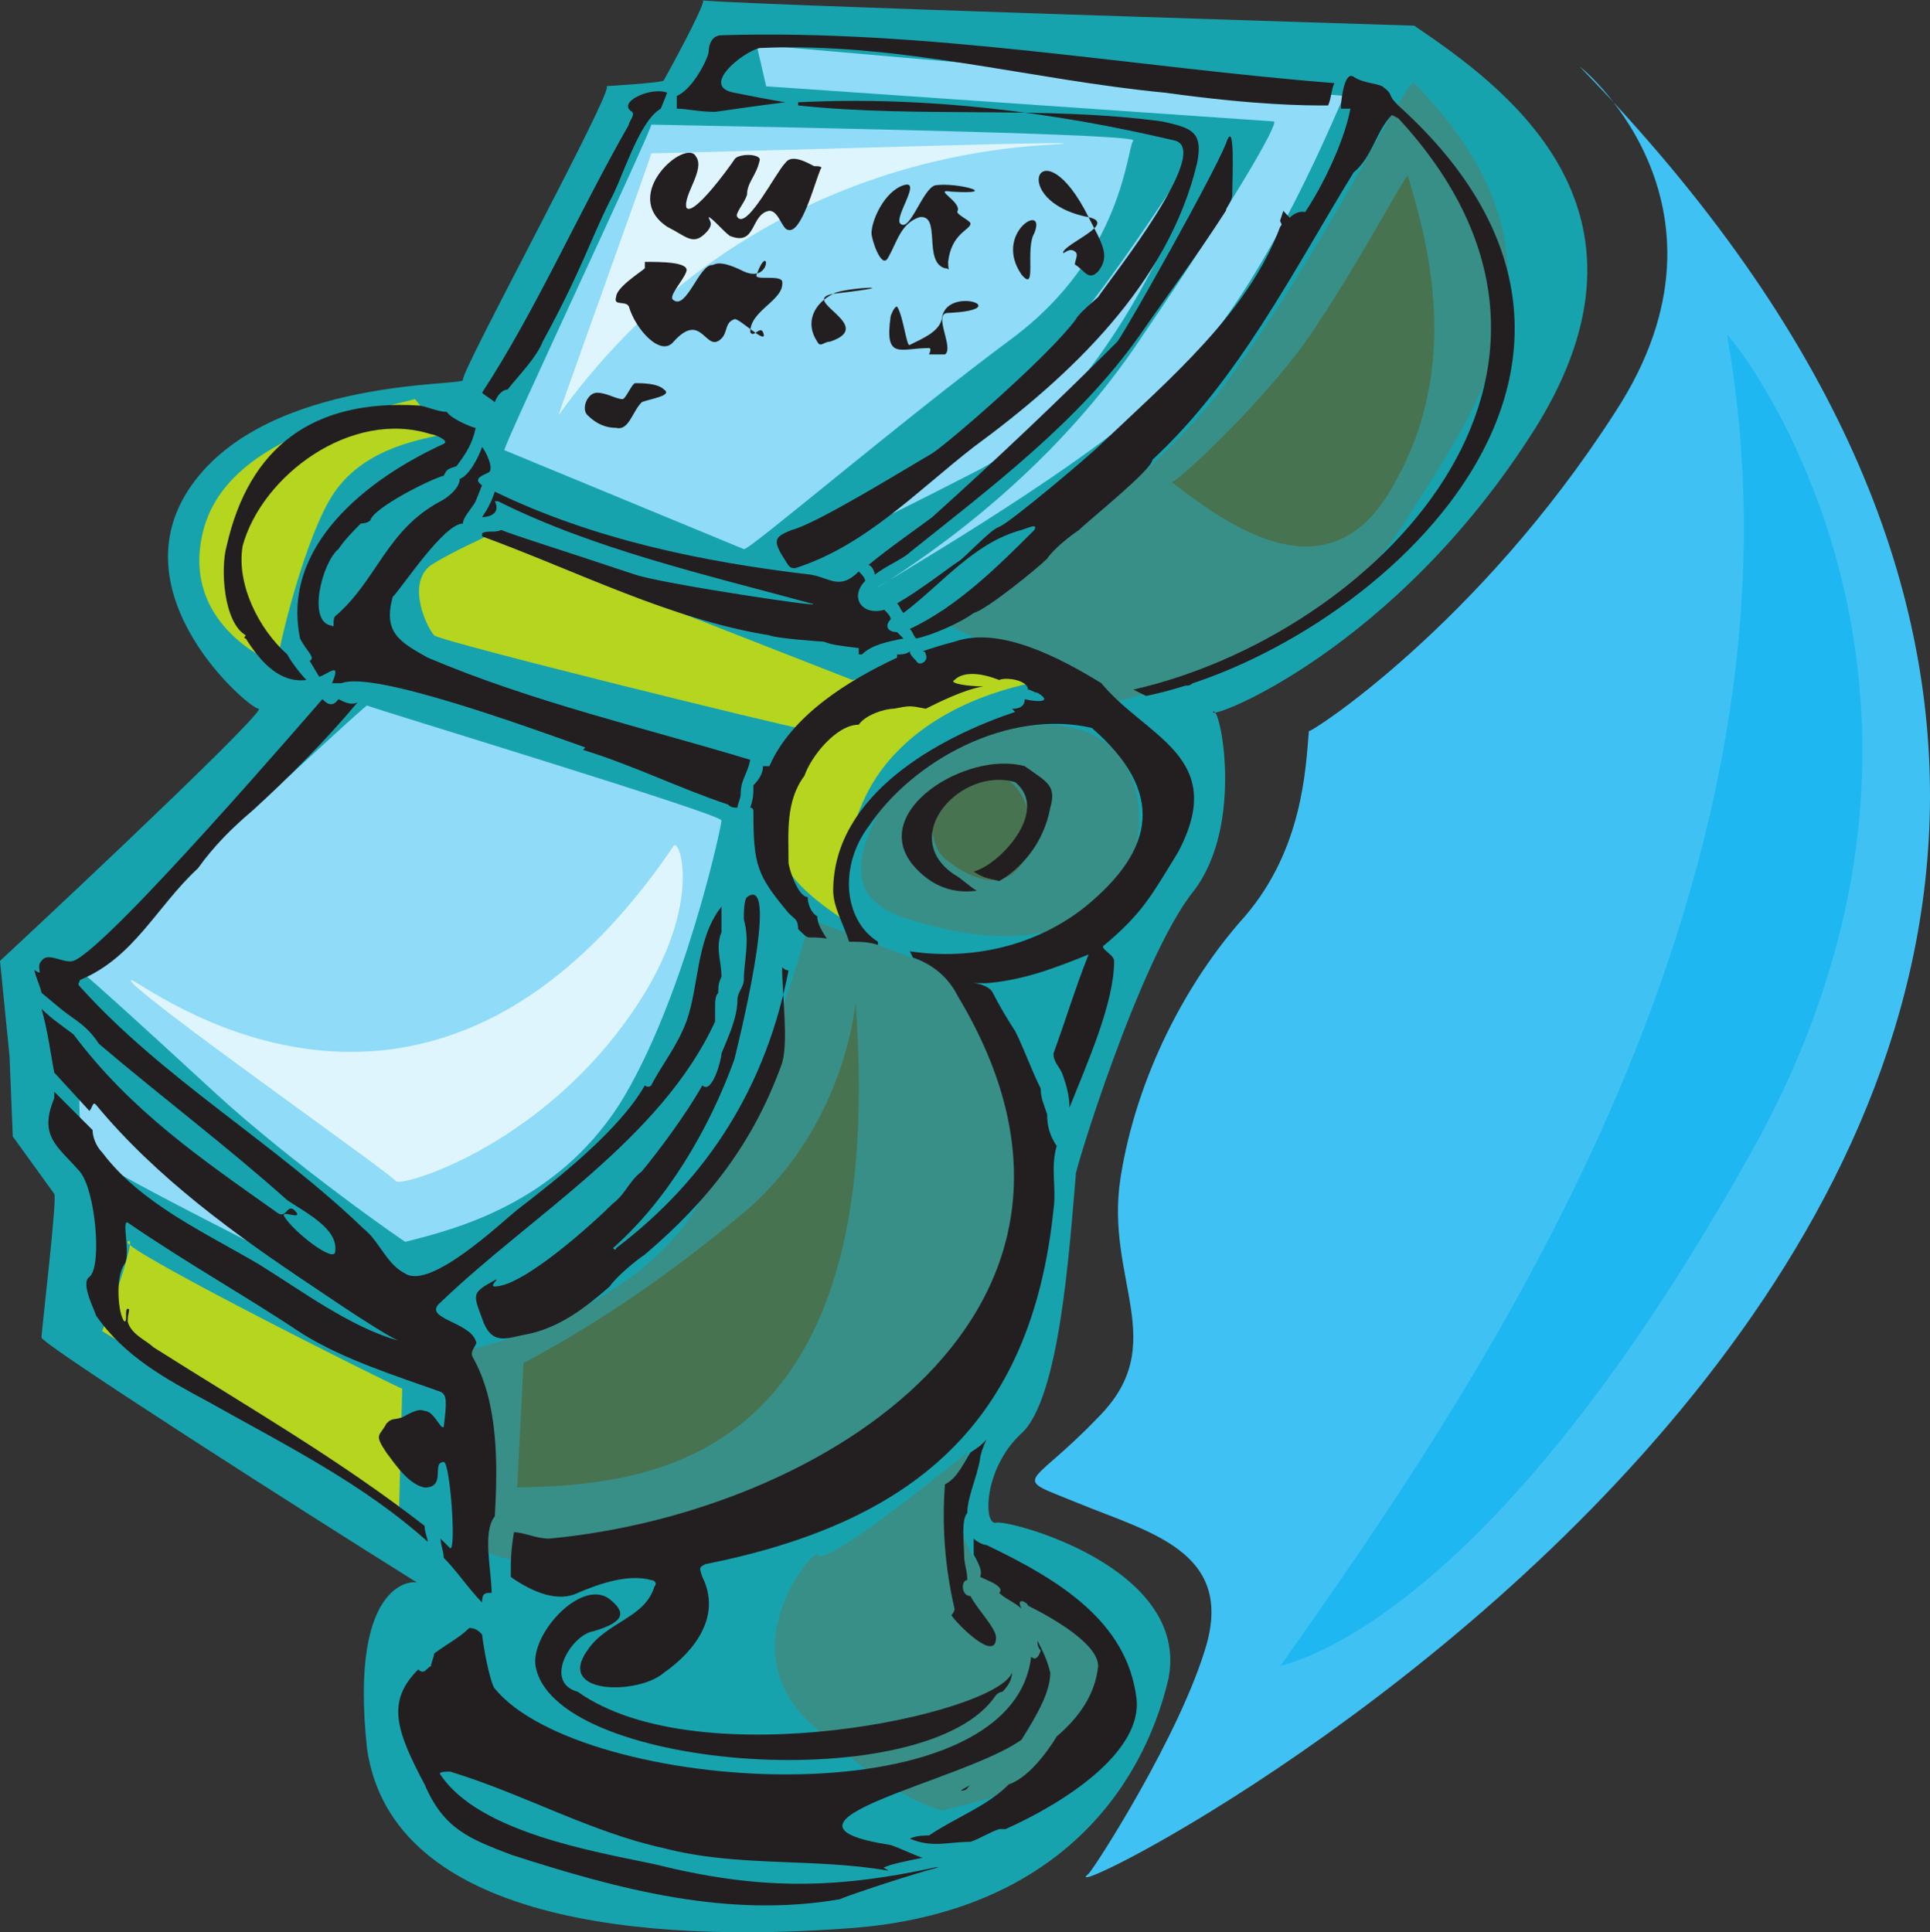 <svg xmlns="http://www.w3.org/2000/svg" width="453.423" height="454.035"><rect width="100%" height="100%" fill="#333333" stroke="none"/><path fill="#17a3ae" fill-rule="evenodd" d="M108.75 89.282c-.75-1.5 36-69 33.75-69s14.25-.75 13.5-1.5c3.75-6.75 10.5-19.5 9-18.75s167.25 6 167.25 6c21 14.25 60.75 42.75 28.5 94.5-33 52.5-77.25 69-75.75 66.75s7.5 26.25-4.5 42c-12.75 15.75-28.5 67.5-27.75 66.75-1.5 17.25-3.75 52.5-12.75 60.75s-9 21.75-6 21 45.75 10.5 40.5 36.75c-6 25.5-26.25 54.75-74.25 58.5-48.75 3.75-108-1.5-114-42-4.5-41.25 12-39.75 12-39-30-18.75-88.5-56.25-88.5-57.75s3.75-33 3-33.75L3 267.032l-.75-18.75-2.25-22.5c21-19.5 63-59.25 60.75-59.25s-33.75-27-15.75-52.5 64.5-23.25 63.75-24.75"/><path fill="#388f88" fill-rule="evenodd" d="M332.25 19.532c-1.5-2.25-22.5 42-46.5 73.5-25.5 31.5-65.25 51.75-66 52.5l42 19.5c17.25-4.5 51-13.5 69-43.5 18.75-29.25 41.25-61.5 1.5-102m-225 297.75c-1.5 1.5 42.75-7.5 57.75-36 15.75-28.5 25.5-66.75 25.5-65.25l37.5 14.25c12 23.25 36.75 69-10.5 107.25-48 38.25-102.75 30-102.75 27s-6-48.75-7.5-47.25M216 216.782c-11.25-3-18.75-8.25-9.75-25.5s42.75-28.5 55.5-15c13.5 13.5 6 55.5-45.75 40.5m-24 148.5c-.75-1.5-21 21.75-1.5 39.75 18.75 17.25 30.75 21 31.5 20.25 14.25-3.75 42.75-9.75 39-28.5-3.75-18-28.5-19.5-33.75-33.75s.75-21.75 0-21.75c-11.25 9-33.75 27-35.25 24"/><path fill="#b5d51f" fill-rule="evenodd" d="M30 291.782c-2.25 1.5 65.25 35.25 64.5 34.5l-.75 28.5-69.75-42c3-7.5 8.25-23.25 6-21m72-142.5c-1.5-1.5-6.75-12-.75-16.5 6-3.75 13.5-6.75 12.75-6.75l86.25 33.75 31.5-6 14.25 6c-9 1.5-27 6-38.25 20.25s-10.5 36.75-9.75 36c-5.25-3.75-15.75-10.5-15.75-20.25s-3-12-3.75-12c3-4.5 10.5-12.75 9-12.75s-84-20.25-85.5-21.75m-36.75 6.75c-4.5-1.5-23.25-11.25-17.25-32.25 6-20.25 34.5-26.25 49.5-30l6.75 8.25c-6.75 1.5-20.25 3.75-27 15.75s-12.75 38.25-12 38.25"/><path fill="#8fdbf8" fill-rule="evenodd" d="M118.5 105.782c-.75 0 35.25-76.5 34.5-76.5 38.25.75 114.75 2.25 113.25 3.75s-2.25 27-28.5 46.5-62.25 50.25-63 49.5l-56.25-23.25"/><path fill="#8fdbf8" fill-rule="evenodd" d="m177.75 10.532 138 12c-7.5 17.25-22.5 51-43.5 70.5-21.75 19.5-66.75 45-66 45 14.25-9 42-28.5 62.25-59.25 21-30.75 32.25-50.25 30.75-50.25L180 20.282l-2.25-9.75"/><path fill="#8fdbf8" fill-rule="evenodd" d="M189 129.032c3.75-3 27.75-17.25 48.75-36.75s41.25-55.5 42.75-54.75c2.25 1.5-19.5 57.75-51.75 73.5-24.75 12.75-34.5 17.25-39.75 18m-102.75 36.75c0-.75-67.5 62.25-67.5 62.25 4.5 3.75 12.75 11.25 31.5 28.5s45.75 36 45 35.25c12-3 35.25-9 50.25-32.25 15-24 24-65.25 24-66.75s-81.75-26.25-83.25-27m-67.5 85.5c0-3.75 73.5 59.25 72.75 57.75s-69-34.5-71.25-38.25-1.5-18-1.5-19.5"/><path fill="#487350" fill-rule="evenodd" d="M330.75 41.282c-.75 0-10.5 18.75-21 34.5-9.75 15.75-33 37.5-34.5 37.5 12.75 9.75 37.5 28.5 52.5 0 15.75-27.75 7.5-57 3-72M201 235.532s-2.25 28.5-25.5 48.75c-24 20.25-42.75 30.75-52.5 36l-1.5 29.25c29.25-.75 87.75-3.75 79.5-114m21-33.75c-5.25-4.5-5.25-22.5 10.5-20.25s12 38.25-10.5 20.25"/><path fill="#def5fd" fill-rule="evenodd" d="M131.25 97.532c-.75 1.5 21.75-60.75 21.75-61.5 33.75-.75 101.25-3 96.75-2.25s-72-.75-118.5 63.75m27 101.25c1.5-2.25 8.25 16.5-13.5 44.25s-51 36-51.75 34.5-63.75-45.75-62.25-47.25c1.5-.75 69 54.75 127.5-31.5"/><path fill="#3fc2f3" fill-rule="evenodd" d="M371.25 15.782c-1.5-1.5 40.5 31.5 8.25 81-32.25 50.25-72 75.75-72 75-.75 9-1.5 27.75-15 43.5-13.5 15-25.5 37.5-29.25 61.5s12 39-5.25 56.25c-16.5 17.25-21 13.5-4.5 20.25s36 11.25 30 33c-6 21-26.25 52.5-27.75 54-18.75 15 359.25-174 115.5-424.5"/><path fill="#1eb7f1" fill-rule="evenodd" d="M405.75 78.782c-.75-2.25 68.25 81 5.25 192.75-63 112.5-109.5 119.25-110.25 120 42.75-60.75 128.25-181.5 105-312.75"/><path fill="#231f20" fill-rule="evenodd" d="M111.75 402.032c-1.5-.75 6 5.25 4.5 5.25-2.25 0-6-2.25-5.25-5.25 0-2.25 6 3.75.75 0M228 419.282c-.75.75-1.5.75-2.25 1.5 1.5 0 1.5-.75 2.25-1.5m-8.25 5.25-.75.75.75-.75m-115.5-87.75c.75.75 1.5 1.5 0 5.25-.75 1.5-1.5-6 0-5.25M91.5 154.532c0 .75 5.25 3 5.25 3-4.5-.75-5.25-.75-6-2.25-.75-.75 2.25-3.75.75-.75m149.25 25.5c5.25 3.75 7.5 4.5 6 9.75-1.5 8.25-6.75 14.25-12 17.25-3-.75-3.75-.75-6-2.25 6-1.5 18-14.25 9.75-21-12.75-3.75-27.75 12.75-14.25 21.75 1.5.75 3.75 3 5.25 3.75-5.25.75-10.5-.75-15-6-10.5-12.75 12.75-27 26.25-23.25m-18-20.25c0 2.25-7.5 3.75-9 2.25-.75-1.5 8.25-3.75 9-2.25m-21.75-16.5c.75.75.75 0 1.5.75 5.25 5.25-6.75 3-9 0-1.5-.75 7.5-2.25 7.5-.75m79.5 16.5c-.75 3-6 0 0 0M156 91.532c2.25 1.5-3.75 2.25-5.25 3-2.25 2.25-3 6.75-6 6-2.25 0-4.5-.75-6.75-3-1.5-1.5 0-5.25 2.25-5.25s4.5 1.5 6 1.5c.75 0 2.25-3.75 3-3.75 1.5 0 5.25 0 6.75 1.5m21.75-27c-.75 1.5 5.25 0 6 1.5.75 4.5-7.5 6.75-7.5 12 .75 1.5 2.25-1.5 3 0 1.5 3.75-6-3.75-6.75-3-2.25.75-1.5 3-3 4.5-3.75 3.75-4.5-6.75-11.25.75-3 3.75-9-3-10.5-8.25-.75-1.5-3.75 0-3-2.25 0-2.25 6-6 6.75-6.75v-1.5c3.75 0 10.5 0 9.75 2.25s-4.5 6-3 6.75c3 2.25 6-8.25 9-8.25.75 0 1.5-1.5 7.5 1.5 6.75 3 6-7.5 3 .75m18 4.5c-8.25 1.5 10.5 7.5-.75 11.25-1.5 0-2.25 1.5-3 0-3-4.5-.75-9 3.75-11.25 2.25-1.5 19.5-2.25 0 0m27 4.5c-3.75 0 1.5 8.25-.75 9.75h-3.75s.75-1.5 0-1.5c-6.75 0-10.5 3-9-7.5 0 0 .75-2.25 1.5-2.25 1.5 2.25 2.25 9.75 3 9 3-1.5 6.75-3 7.5-6 .75-8.25 18-2.25 1.5-1.5M243 54.782c-2.25 3.75.75 14.25-3 9.75-6.75-9.75 6-17.25 3-9.75m-51.75-15.75c.75 0 2.25 0 1.5.75-1.5 3.75-4.5 15-7.5 14.25-1.5 0-2.25-4.5-4.5-4.5-4.5.75-3 8.25-9 6-.75 0-4.5-4.5-5.25-4.5 0 .75 1.5 1.5-.75 3.75-3 3-4.5.75-9-1.5-11.25-7.5 4.5-21 6.75-16.5 2.25 3-3 9-2.25 12 1.5 2.25 9.75-9 11.25-11.25.75-1.5 6-1.5 6 0-.75 3.75-3 5.25-3 8.25-.75 2.25-3 4.5-2.25 5.25 2.25 3 9-10.5 11.25-12.75 1.5-2.25 5.25 0 6.75.75m32.25 6c-4.5-.75 2.25 2.25 1.5 4.5-.75.75 3 2.25 3 3 0 1.5-4.5 2.25-5.25 9 0 3 .75 1.5-.75 1.5-5.25-1.5-.75-12.75-6-12-4.5 1.5-5.25 6-7.5 9.75-1.5 2.25-3.75-4.5-3.75-6 0-3 3-9.75 7.5-11.25s-2.25 7.5-.75 9c2.25 2.25 5.25-8.25 8.25-9 5.25-.75 15.75 2.25 3.75 1.5m32.25 6c3 6 5.25 9 2.25 12.75-2.25 2.25-3 0-5.25-1.5-.75 0 .75-2.25 0-3-1.5-1.5-3 .75-3 0 .75-2.25 12.75-6.75 6-8.25-19.5-3.75-11.25-22.5 0 0m47.25 3c-1.5 0-.75 2.25-2.25 3.75 0 .75-.75 0-.75 0 3-15 15-4.5 3-3.75m-177 338.25c-2.25-7.5 10.5-21.75 17.25-16.5 3.75 3 3.75 5.25-3.75 7.5-5.25.75-12 12-3.75 14.25 28.5 20.25 98.25 5.25 102-4.5 0 1.5-.75 3-2.25 4.5 0 0-.75 0-1.5.75-15.75 24-102 18-108-6"/><path fill="#231f20" fill-rule="evenodd" d="M187.5 24.782c28.5 3 57.75 0 85.5 3.75 6.75 1.5 9.75 2.25 8.25 9.75-6.75 28.5-30 50.25-52.5 66.75-13.5 10.5-25.5 23.25-42 28.5-1.5 0-1.5-.75-3-3-2.25-3.75-1.5-4.5 2.25-6 6-1.5 27.75-15 33-18 4.5-3 27.75-23.25 33.75-31.5.75-1.5 4.5-4.5 5.25-5.25 3-4.5 27-34.5 18-36.75-28.5-6.75-58.5-10.5-88.5-9v.75"/><path fill="#231f20" fill-rule="evenodd" d="M159 22.532c3.75-1.5 7.5-9 7.5-10.5s.75-3.75 3-3.75c48-1.5 96.75 7.5 144 11.25-.75 1.5-.75 3.75-1.5 5.25-5.25 0-16.5 0-38.25-3-31.5-3-63-12-95.25-10.5-3.75.75-14.25 9-6 10.5 3.75.75 7.5 1.5 12 2.25-6 .75-11.25 1.5-16.5 2.25-3.75 0-6.75-.75-9-.75v-3m-45.75 69.75c12.75-19.5 22.5-42 34.5-63 0-.75 1.5-2.25.75-3-3.75-2.25 4.5-6 8.25-4.5l-1.5 3.75c-5.25 3-9 16.5-12 21.75-4.5 9-6.75 16.5-15.75 33-1.5 3.75-5.25 7.5-8.25 11.25-.75 0-2.25.75-3 3-.75-.75-2.25-1.5-3-2.25M78 160.532c2.25-5.25-.75-2.25-3-1.5l-2.25-3.75c1.5-.75-.75-2.25-2.25-5.25-4.5-21.75 15.75-37.5 33.75-45.75 1.5-.75-2.25-2.25-3-2.25-18.75-6-39.75 9.75-44.25 26.25-1.5 9 3.75 19.5 10.5 25.5.75 1.5 3 4.5 4.5 6-6 .75-10.5-3.75-14.25-9.75-.75 0 0-.75 0-.75-5.25-3-6-15.75-4.5-21 5.25-23.25 20.25-34.5 45-33 1.5 0 4.5 1.5 6.75 1.5.75 1.5 6 3.75 6.75 3.75-.75 3.75-2.25 6-4.5 9-2.25.75-2.25.75-3 2.25-3 .75-16.5 7.5-17.25 10.5-.75.75-2.25.75-2.25.75-1.5 1.5-3.75 3.75-5.25 6-3.75 3-7.5 17.25-1.5 18 .75.75 0-1.5.75-2.25 9.75-8.25 12-20.25 24.75-27 1.5-.75 4.5-3 4.5-5.25 2.25-.75 4.5-5.25 5.25-7.5.75.75 3 5.25 1.5 6s-3.75 1.5-1.5 3l-1.5 3.75c-.75 1.5-3 3.75-3 5.25-4.5 0-14.25 15-16.5 17.25-2.25 8.25 1.5 10.5 8.25 14.25 24.75 10.5 51 16.5 75.75 24-.75 3.75-2.25 4.5-2.25 8.25 0 .75-.75 2.25-.75 3-.75 0-1.5 0-2.25-.75-11.25-3.75-21.75-9-33.75-12.75-.75 0 .75-.75 0-.75-12.75-4.5-49.5-18-57-15H78m161.25 222.75c-.75-.75-.75-1.5-1.5-2.25.75.75.75 1.5 1.5 2.25m7.5 9.75c0 4.5-3 9.75-6.75 15.75-13.5 9.75-64.5 19.5-30.75 24.75 2.25.75 5.25 2.25 7.5 3-3.75.75-7.5 1.5-9 2.25-.75 0 1.5.75.75.75-17.25-3-35.25-.75-52.5-5.25-17.25-3.75-33-12.75-50.25-18-.75 0-3 0-2.25.75 9 13.5 36 18 50.25 21 24 6 42 6 66 .75h.75c-6 1.5-21.75 6.75-23.25 7.5-26.25 4.5-51.75-2.25-77.25-10.5-9.75-3.75-15.75-6-20.25-16.5-6.75-12.75-9-19.5-1.5-27 1.5 1.5 2.25-.75 3-.75 0-.75.75-2.25.75-3 3-2.25 6-3.75 8.25-6 1.5 0 2.25.75 3 1.5.75 6 2.25 12 3 12.75 20.25 24.75 121.5 31.5 126-7.5 1.5 1.5 2.25-1.5 2.25-1.5-.75-.75-.75-1.5-.75-2.25 1.5 3 2.25 4.5 3 7.5"/><path fill="#231f20" fill-rule="evenodd" d="M228.75 365.282v-3.75c.75.75 2.25 1.5 3 1.5 17.25 8.25 33 18 35.25 36 1.5 12.75-17.25 24.75-30.75 30.75h-1.5c-2.25.75-4.5 2.25-6.75 3-5.25 0-9 1.5-14.25-.75 1.5-.75 3.75-.75 4.5-.75 6.75-4.5 13.5-6.75 18.75-12 4.5-1.5 9-7.5 11.25-11.25 5.25-4.5 9-9.75 9.75-16.5 0-5.25-10.5-11.25-16.5-14.25 0-.75-3-2.25-1.5.75-1.5-1.5-3.75-2.25-5.25-3.75 1.5-1.5-3-3-4.5-3.75.75-1.5-.75-3.75-1.5-5.25M168 240.032c-12.75 27.75-43.5 45.75-64.5 66-4.5 3.75 6.75 4.5 8.25 9 .75.75-1.5 2.25-.75 3.75 6 10.5 6 24.75 5.25 37.5-3 3.75-.75 12.75-.75 18-1.5 0-2.25 0-2.25 2.25-3-3-6-7.5-9-10.5 0-1.5-.75-3-.75-4.5l2.25 2.25c1.5.75 0-20.25-1.5-20.25-3 0 .75 6-4.5 6-3.75-.75-6.75-5.25-9-8.25-3-4.5-1.5-3.75 0-6.75 1.5-1.5 1.5-.75 3.75-1.5 1.5-.75 3.75-2.25 5.25-1.5 2.25 0 3.75 4.5 4.5 3.75.75-6 .75-7.5-.75-8.25-10.5-3.75-22.5-7.5-32.25-13.5-13.5-9-27-16.5-41.25-26.25-1.5-.75.75 7.5-.75 9.75-2.25 3-1.5 12 0 13.5.75 0 0-3 .75-3s0 .75 0 3c.75 3 4.5 4.5 6 6 22.5 14.25 43.5 26.25 63.75 42 0 1.5.75 3 .75 3.75-15-13.5-33-22.5-51.75-33-9.75-5.25-19.5-10.5-26.25-20.25 0-.75-3.75-7.5-1.5-9 3-2.25 1.5-20.25-2.25-24.75-5.25-6-9.75-8.25-6-17.25v-1.5l9 9c0 1.5.75 3.75 2.25 5.25 9 12 24 18.75 36.75 26.25 9.75 6 21.75 15 33 18 0 0-1.5 0-20.25-12.75-18-12-36.75-25.5-51-42.75-.75-.75-.75.75-1.5 1.5l-8.25-9c-.75-3.75-1.5-9.75-3-15 2.25 2.25 4.5 3.75 7.5 6 13.5 18 30 29.25 48 42 2.25 1.5 2.25-3 4.5 0 .75 1.5-3.75-.75-3 .75 2.25 3.75 12 11.25 12 8.25.75-5.25-6.75-9-11.25-12-14.25-12.75-29.25-24-44.25-36.75-3-4.5-5.25-5.25-9-8.25l-4.5-3.75c0-.75-2.25-6-1.5-5.25 2.25 1.5 0-.75 1.5-2.25 1.5-2.25 5.25.75 7.5 0 8.25-3 57.75-60.75 58.5-61.5.75.75 2.25 2.25 3.75 0 1.5.75 3 1.5 4.5.75-7.5 9-16.5 18-24.75 25.5-4.5 3.75-9 8.25-12.75 13.5-.75 0 .75 0 0 0-9.75 9-15 21-27.75 26.25 0 .75-.75.75 0 1.5 19.5 21.75 45.75 36.75 66.75 57 3.75 3 5.25 8.25 9.75 10.5 6 3.75 22.5-12 26.25-15 9.75-7.5 24-18.75 30-29.25 0 0 .75.75 1.5 0 2.25-4.5 6-9 8.25-15 3-8.25 2.25-19.5 8.25-27v6c-1.5 3.75 0 6.75 0 10.5-.75 1.5-.75 2.25-.75 3.75-.75.75-.75 2.25-.75 3v3.75"/><path fill="#231f20" fill-rule="evenodd" d="M183.75 227.282c0 6.75 1.5 17.25 0 22.5-6.75 18.75-17.25 32.25-32.25 45-2.25 1.5-6.75 5.25-8.25 7.5 0 0 .75 0 0 0-6 5.25-12 9.75-19.5 11.25-4.5.75-8.25 3-10.5-3.75-2.25-6-2.25-6 3-9 1.5-.75-1.5 1.5 0 1.5 6.75 0 23.25-15 27.75-19.5 3-2.25 3.75-5.25 6.75-7.5 3.75-4.5 10.5-13.5 14.25-20.25 2.25 2.25 4.5-6 4.5-7.5 1.5-3.75 3.75-8.25 3.75-12.75 0-1.5 1.5-3 1.5-4.5 0-4.5 1.5-9 0-14.25 0-1.5 0-4.5.75-5.25 8.25-6-3 38.25-3 38.25-6 16.5-15.75 33-28.5 44.25 0 0 .75.75.75 0 21.75-16.5 35.25-38.25 40.5-65.25 0 0-.75 0-1.5-.75m20.25-94.5c4.5-3.75 12-9 15-11.25 15-13.5 29.25-27 43.5-41.25 2.25-3 22.5-39 25.5-46.5 2.25-6.75 1.5 8.25 1.5 12 0 1.5-1.5 3-1.5 3.75-6.75 10.5-13.5 19.5-20.25 29.25-14.25 20.25-35.25 36-54 51-1.5 1.5-5.25 3-8.25 5.25 0-.75-.75-2.25-1.5-2.25m8.25 17.25c-3.75.75-7.5 1.5-9.75 3.75h-.75v-1.5c-6-.75-6-.75-8.25-1.5 0 0-11.25-.75-12.75-1.5-23.25-3.75-45-15-67.5-23.25v-.75c1.5-.75 3 0 4.5-.75 3.75 1.5 11.25 3.75 31.5 10.5 6.75 2.25 47.25 8.25 41.25 6.75-24.75-6.75-51-12.75-73.5-24h-.75c1.5 3-1.5 3.75-3 3.75 1.5-2.25 2.25-3.75 3-6 23.25 11.25 48.75 16.5 74.25 19.5 4.5.75 6.75 3.75 11.25-.75.75.75 1.5 1.5 1.5 2.25-3.75 3.75-.75 8.25 4.5 6.75.75.75 1.5 1.5 1.5 2.25-1.5 1.5-.75 3 1.5 3l1.5 1.5m19.5 188.25c-.75 1.5-1.5 3.75-1.5 4.5-.75 4.5-3 9-3 12.75-1.5 1.5-.75 7.5-.75 9.75s.75 3.75.75 6c-1.5 0-1.5 3.75.75 3.75 1.5 3 6 7.5 6 9.75 0 6-9-3-10.5-5.25 0 0 .75-.75.75-1.5-2.25-9.75-3-19.5-2.25-29.25 3-1.5 4.5-5.25 6-7.5 2.25-1.5 2.25-1.5 3.75-3"/><path fill="#231f20" fill-rule="evenodd" d="M276.75 200.282c-6 9.75-8.25 14.25-17.25 21.75-1.5.75 2.25 2.25 2.25 3.75 0 9.75-6 23.25-10.5 34.5 0-3-.75-5.25-1.5-7.5s-2.25-3-2.25-5.25c3-8.25 5.25-15.75 8.25-23.25-7.5 3-15 6-24 6.75-7.5 0 0-.75 1.5 2.25s3.75 6.75 5.25 9c2.25 4.5 3.75 9 6 13.5 0 2.25.75 3.75 1.5 6 0 3 .75 5.25 2.25 7.5-1.5 5.25 0 9.75-.75 15-5.25 50.25-33 73.5-81.75 83.25-1.5.75-1.5.75-.75 3 4.5 9-1.5 17.25-9 22.5-6 5.25-25.5 5.25-18-5.25 4.5-6.75 13.5-7.5 15.75-15 .75-.75 0-1.5-.75-1.5-5.25-1.5-12 .75-17.25 3-4.5 2.25-10.5 0-15.75-3.75 0-3.75 0-6 .75-10.5 2.25 0 5.25 1.5 8.25 1.5 64.5-6 140.25-54 96-127.5-2.25-4.5-6-7.5-10.5-9l-.75-1.5c15 2.25 30-1.5 41.25-10.5 16.5-13.5 18.75-27 1.5-42-19.5-4.5-42 7.5-52.5 23.25-6.75 9-6 21.75 2.25 27v.75c-2.25-.75-4.5-.75-6.75-.75-1.5-4.5-3.75-8.25-3.75-12 0-22.5 24.75-36 42.75-42l-.75-.75c.75 0 3 0 3-2.25 3 .75 6.75.75 3-1.5-.75 0-1.5-.75-2.25-.75 0-2.25-5.25-3-6.75-2.25-3.75-1.5-8.25-2.25-10.5 0-1.5.75 3 1.5 6.75 1.5-4.5.75-10.5 3.75-13.5 5.25-3.75-.75-3.75-.75-7.5 0-2.25 0-6.75 1.5-8.25 3.75-5.25 0-11.25 7.5-12.75 12-4.5 6-3.75 13.5-3.75 20.25 0 1.5 2.25 8.25 4.5 8.25 0 1.5.75 3.75 2.25 4.5 0 1.5.75 3 2.25 5.25-5.25-.75-3.75.75-6.75-2.25 0-2.25-.75-2.25-2.25-3.75-7.5-9-8.25-11.25-8.25-24 0 0 0-.75-.75-.75.75-2.25.75-3 .75-5.25 1.5-1.5 2.25-3 2.25-4.5h1.5c5.25-12 18.75-20.25 30-25.5v-.75c.75 0 2.25 0 3-.75 0 .75.75 1.5 1.5 2.25.75 1.5 3 0 2.25-1.5 0-.75-.75-.75-.75-.75 2.25-.75 4.5-1.5 7.5-2.25 10.5-3.75 24.75 3.75 34.5 9.75 10.5 12.75 30 17.25 18 39.75"/><path fill="#231f20" fill-rule="evenodd" d="M318 18.032c2.25 1.5 5.25 1.5 6.75 2.25 3 2.25.75 1.5 3.75 4.5 69 62.25-8.25 128.25-59.25 138.75l-3-1.5c56.25-12.75 117.75-74.25 62.25-134.25l-1.5-.75c-3.75 3.75-4.5 9.75-9 13.5-14.25 23.25-27 48.75-47.25 67.5 0 2.25-15 14.25-17.25 16.5-2.25 1.5-6 4.5-7.5 6.75-2.25 2.25-14.25 12-17.25 12.75-3 2.25-9.75 5.25-13.5 6-.75-.75-.75-1.5-1.5-2.25 11.25-5.25 21-15 29.25-23.25.75-1.5-.75-.75-3 0-11.25 3-18.75 12.75-27.75 19.5-.75-.75-.75-1.5-1.5-2.25 5.25-3 12-8.25 14.25-9.75 1.5-.75 7.5-7.5 9.75-8.25s21-16.5 24-19.5c15.75-15 34.5-30.75 42-51 .75-.75 0-.75 0-1.5l.75-2.25c.75.75 2.25 3 3.75 2.25 4.5-6 10.5-18 12-26.25H315c0-1.5.75-9 3-7.5"/></svg>
